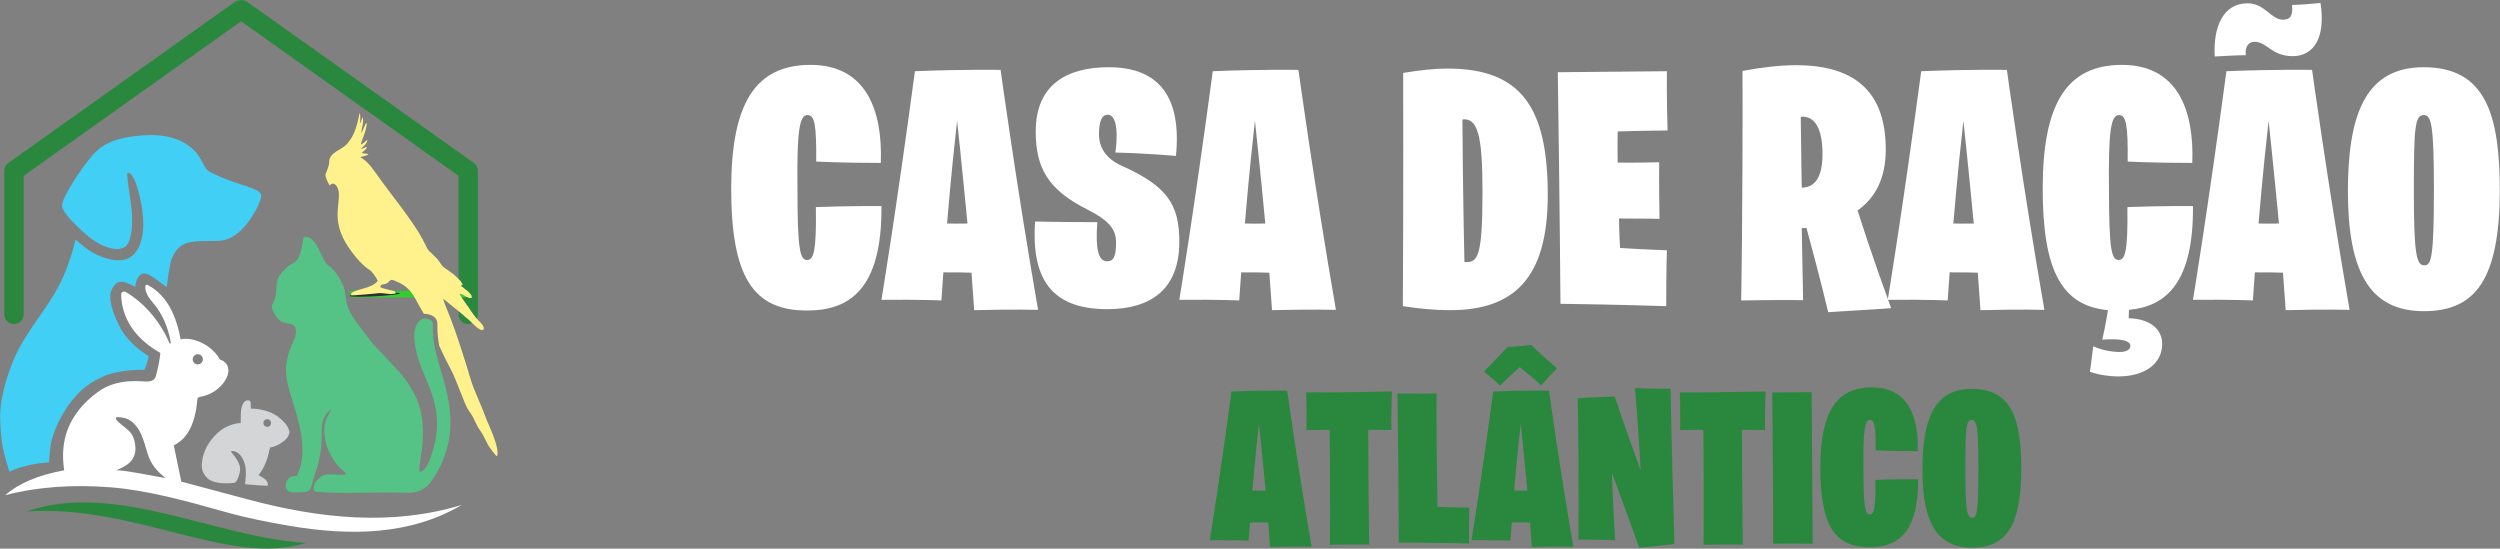 <svg version="1.2" xmlns="http://www.w3.org/2000/svg" viewBox="0 0 13364 2933" width="13364" height="2933">
	<rect x="0" y="0" width="13364" height="2933" fill="#808080" stroke="none"/>
	<title>CASA DE RAÇÃO ATLANTICO - VARELA</title>
	<defs>
		<clipPath clipPathUnits="userSpaceOnUse" id="cp1">
			<path d="m0 0h13364v2933h-13364z"/>
		</clipPath>
	</defs>
	<style>
		.s0 { fill: #ffffff } 
		.s1 { fill: #29883d } 
		.s2 { fill: #42cff6 } 
		.s3 { fill: #d4d5d6 } 
		.s4 { fill: #55c385 } 
		.s5 { fill: #33cc33 } 
		.s6 { fill: #2c2e35 } 
		.s7 { fill: #fff28d } 
	</style>
	<g id="Page 1" clip-path="url(#cp1)">
		<path id="Path 1" class="s0" d="m4311.2 1659.8c227.2 1.8 404.3-110.9 400.7-558.1 0 0-166.3-1.8-350.6 5.3 3.6 238-12.5 282.7-46.5 282.7-37.6 0-51.9-50.1-51.9-379.3-3.6-313 10.8-395.3 53.7-395.3 37.6 0 48.3 50.1 46.5 248.6 0 0 137.7 7.2 345.3 7.2 10.7-284.4-80.5-524.1-375.7-524.1-297 0-424 209.3-424 661.9 0 468.6 116.3 651.1 402.5 651.1zm400.7-57.2c221.9-1.8 320.3 3.5 320.3 3.5l10.7-150.2c62.6 0 118.1 0 150.3 1.8 10.7 141.3 14.3 200.3 14.3 200.3 209.3-5.3 341.6-1.8 341.6-1.8-118-681.5-200.3-1282.6-200.3-1282.6 0 0-198.6-3.6-458 7.1-100.1 747.8-178.9 1221.9-178.9 1221.9zm404.3-957.1c0 0 26.9 246.9 55.5 549.2 0 0-51.9 1.8-109.1 0 21.4-257.6 42.9-452.6 53.6-549.2zm803.3 1007.2c228.9 0 384.6-103.8 384.6-359.6 0-198.6-62.6-297-305.9-406.1-89.5-39.4-123.5-102-123.5-169.9 0-66.2 14.3-103.8 46.5-103.8 34 0 60.9 50.1 41.2 202.1 159.2 3.6 323.8 17.9 323.8 17.9 30.4-307.7-84.1-474-359.6-474-223.6 0-390 93-390 343.4 0 193.2 64.4 311.3 275.5 416.9 123.5 62.6 153.9 110.9 153.9 177.1 0 76.9-14.3 100.1-48.3 100.1-46.5 0-62.6-66.1-51.9-209.3-200.4 0-332.8-3.5-332.8-3.5-19.6 296.9 78.8 468.7 386.5 468.7zm384.6-50.1c221.8-1.8 320.2 3.5 320.2 3.5l10.7-150.2c62.6 0 118.1 0 150.3 1.8 10.7 141.3 14.3 200.3 14.3 200.3 209.3-5.3 341.7-1.8 341.7-1.8-118.1-681.5-200.4-1282.6-200.4-1282.6 0 0-198.5-3.6-457.9 7.1-100.2 747.8-178.9 1221.9-178.9 1221.9zm404.3-957.1c0 0 26.8 246.9 55.4 549.2 0 0-51.9 1.8-109.1 0 21.5-257.6 42.9-452.6 53.7-549.2zm790.7 991.1c93 14.3 175.3 21.4 252.2 21.4 339.9 0 522.4-168.1 522.4-615.4 0-468.7-141.4-676.2-536.7-676.2-69.8 0-150.3 9-236.2 23.3 0 0 1.8 640.4-1.7 1246.9zm329.1-236.2c0 0-8.9-382.8-10.7-762.1 82.3-8.9 107.3 85.9 107.3 388.2 0 354.2-26.8 379.3-96.6 373.9zm513.4 223.6c302.4 3.6 565.3 12.6 565.3 12.6 0-198.6 3.6-298.8 3.6-298.8-150.3-5.4-250.4-12.5-250.4-12.5-5.4-96.6-5.4-157.4-5.4-157.4 119.9 0 216.5 1.8 216.5 1.8-3.6-175.4-1.8-302.4-1.8-302.4-141.4 3.6-207.5 1.8-221.9 1.8 0 0-1.7-73.3 0-166.4 94.9-3.5 266.6-5.3 266.6-5.3-5.4-186.1-3.6-316.7-3.6-316.7-431.1 3.6-583.2 5.4-583.2 5.4 10.8 720.9 14.3 1237.9 14.3 1237.9zm1431.2 44.8c214.6-12.6 336.3-21.5 336.3-21.5-109.1-300.5-164.6-475.9-178.9-522.4 93-66.2 150.3-169.9 150.3-325.6 0-295.1-150.3-450.8-479.5-450.8-84 0-178.9 10.8-286.2 30.5 1.8 753.1-7.2 1227.1-7.2 1227.1 191.5-3.5 331-1.7 331-1.7l-7.2-384.7c12.6 0 25.1-1.7 25.1-1.7 75.1 275.4 116.3 450.8 116.3 450.8zm-141.4-665.5c0 0-3.5-191.4-5.3-379.3 80.5-7.1 116.3 73.4 116.3 198.6 0 127-41.2 178.9-111 180.7zm459.8 599.3c221.8-1.8 320.2 3.5 320.2 3.5l10.7-150.2c62.7 0 118.1 0 150.3 1.8 10.7 141.3 14.3 200.3 14.3 200.3 209.3-5.3 341.7-1.8 341.7-1.8-118.1-681.5-200.4-1282.6-200.4-1282.6 0 0-198.5-3.6-457.9 7.1-100.2 747.8-178.9 1221.9-178.9 1221.9zm404.3-957.1c0 0 26.8 246.9 55.4 549.2 0 0-51.8 1.8-109.1 0 21.5-257.6 43-452.6 53.7-549.2zm1227.2 456.2c0 0-166.4-1.8-350.6 5.3 3.5 238-12.6 282.7-46.6 282.7-37.5 0-51.8-50.1-51.8-379.3-3.6-313 10.7-395.3 53.6-395.3 37.6 0 48.3 50.1 46.5 248.6 0 0 137.8 7.2 345.3 7.2 10.7-284.4-80.5-524.1-375.7-524.1-296.9 0-423.9 209.3-423.9 661.9 0 438.2 101.9 626.1 348.8 649.3-14.3 91.3-30.4 157.4-30.4 157.4 109.1-7.1 150.3 7.2 150.3 34 0 21.5-26.9 32.2-55.5 32.2-44.7 0-100.2-10.7-143.1-30.4-9 78.7-17.9 136-17.9 136 44.7 16.1 100.2 25 152.1 25 141.3 0 234.3-68 234.3-173.5 0-80.5-66.2-134.2-178.9-137.7 0-16.1 1.8-44.8 1.8-44.8 198.6-17.9 345.3-146.7 341.7-554.5zm0 500.9c221.8-1.8 320.2 3.5 320.2 3.5l10.7-150.2c62.6 0 118.1 0 150.3 1.8 10.7 141.3 14.3 200.3 14.3 200.3 209.3-5.3 341.7-1.8 341.7-1.8-118.1-681.5-200.4-1282.6-200.4-1282.6 0 0-198.5-3.6-457.9 7.1-100.2 747.8-178.9 1221.9-178.9 1221.9zm404.3-957.1c0 0 26.8 246.9 55.4 549.2 0 0-51.9 1.8-109.1 0 21.5-257.6 42.9-452.6 53.7-549.2zm-121.7-350.6c-5.3-43 12.5-71.6 46.5-71.6 66.2 0 91.3 76.9 204 76.9 114.5 0 177.1-101.9 148.5-284.4-107.4 10.7-152.1 10.7-152.1 10.7 7.1 62.7-14.3 78.8-48.3 78.8-64.4 0-96.6-87.7-189.6-87.7-128.8 0-184.3 123.4-175.3 284.4 119.8-7.1 166.3-7.1 166.3-7.1zm951.7 1368.5c275.5 0 402.5-168.2 406.1-636.9 0-418.6-76.9-667.2-407.9-667.2-322 0-404.3 273.7-404.3 669 1.8 413.3 109.2 635.1 406.1 635.1zm3.6-245.1c-41.1 0-57.2-44.7-57.2-393.5 0-345.3 5.3-409.7 53.6-409.7 39.4 0 53.7 48.3 53.7 397.1 0 365-14.3 406.1-50.1 406.1z"/>
		<path id="Path 2" class="s1" d="m6466.7 2887.9c144.3-1.2 208.3 2.3 208.3 2.3l7-97.8c40.8 0 76.8 0 97.8 1.2 7 91.9 9.3 130.4 9.3 130.4 136.2-3.5 222.3-1.2 222.3-1.2-76.8-443.5-130.3-834.6-130.3-834.6 0 0-129.2-2.4-298 4.6-65.2 486.6-116.4 795.1-116.4 795.1zm263-622.8c0 0 17.5 160.6 36.1 357.4 0 0-33.7 1.1-71 0 14-167.7 28-294.5 34.9-357.4zm253.8 33.7l124.6-1.1c3.5 376 1.1 614.6 1.1 614.6 140.9-3.5 209.6-1.1 209.6-1.1-3.5-296.9-4.7-482-4.7-613.5 76.8 0 123.4 1.1 123.4 1.1-1.2-130.3 3.5-206 3.5-206-301.5 5.8-458.7 4.7-458.7 4.7 3.5 150.1 1.2 201.3 1.2 201.3zm493.6 601.9c0 0 280.5 1.1 376 4.6 0 0-1.2-76.8 1.1-192 0 0-75.6 0-169.9-3.5-8.2-490.1-4.7-606.5-4.7-606.5-140.8 2.3-209.5 0-209.5 0 7 476.1 7 797.4 7 797.4zm388.8-12.8c144.3-1.2 208.3 2.3 208.3 2.3l7-97.8c40.8 0 76.9 0 97.8 1.2 7 91.9 9.3 130.4 9.3 130.4 136.2-3.5 222.4-1.2 222.4-1.2-76.9-443.5-130.4-834.6-130.4-834.6 0 0-129.2-2.4-298 4.6-65.2 486.6-116.4 795.1-116.4 795.1zm263.1-622.8c0 0 17.4 160.6 36 357.4 0 0-33.7 1.1-71 0 14-167.7 28-294.5 35-357.4zm-110.6-203.7c71-69.9 105.9-99 105.9-99 83.8 67.5 114.1 97.8 114.1 97.8 53.5-61.7 85-90.8 85-90.8-107.1-93.1-138.6-125.7-138.6-125.7-97.7 11.6-126.8 11.6-126.8 11.6-87.4 94.3-125.8 130.4-125.8 130.4 64.1 52.4 86.2 75.7 86.2 75.7zm419 823c119.9 0 196.8 3.5 196.8 3.5-10.5-165.3-15.2-279.4-17.5-359.7 87.3 233.9 145.5 399.2 145.5 399.2 130.4-10.4 188.6-19.7 188.6-19.7-15.1-519.2-21-830-21-830-117.5 1.1-189.7-3.5-189.7-3.5 16.3 202.5 25.6 346.9 30.3 441.2-89.7-248-138.6-395.8-138.6-395.8-114 3.5-197.9 9.3-197.9 9.3 8.2 470.3 3.5 755.5 3.5 755.5zm543.7-585.6l124.5-1.1c3.5 376 1.2 614.6 1.2 614.6 140.8-3.5 209.5-1.1 209.5-1.1-3.5-296.9-4.6-482-4.6-613.5 76.8 0 123.3 1.1 123.3 1.1-1.1-130.3 3.5-206 3.5-206-301.5 5.8-458.6 4.7-458.6 4.7 3.5 150.1 1.2 201.3 1.2 201.3zm497 607.7c142-1.2 211.9 0 211.9 0-3.5-420.2-5.8-810.2-5.8-810.2-138.6 1.2-210.7 1.2-210.7 1.2 5.8 452.8 4.6 809 4.6 809zm514.5 18.6c147.9 1.2 263.1-72.2 260.8-363.2 0 0-108.3-1.1-228.2 3.5 2.4 154.8-8.1 183.9-30.2 183.9-24.5 0-33.8-32.5-33.8-246.7-2.3-203.8 7-257.3 34.9-257.3 24.5 0 31.5 32.6 30.3 161.8 0 0 89.6 4.7 224.7 4.7 7-185.1-52.4-341.1-244.5-341.1-193.2 0-275.9 136.2-275.9 430.7 0 305 75.7 423.7 261.9 423.7zm548.3 2.3c179.3 0 261.9-109.4 264.3-414.4 0-272.4-50.1-434.2-265.4-434.2-209.6 0-263.1 178.1-263.1 435.4 1.1 268.9 71 413.2 264.2 413.2zm2.3-159.4c-26.7 0-37.2-29.1-37.2-256.1 0-224.7 3.5-266.6 34.9-266.6 25.6 0 34.9 31.4 34.9 258.4 0 237.5-9.3 264.3-32.6 264.3z"/>
		<path id="Path 3" fill-rule="evenodd" class="s2" d="m404 1201.1c-20.7-20.7-32.5-33.6-42.7-46.3-10.2-12.7-18.7-25.2-23.4-34.7-4.8-9.5-5.8-16-5.6-23.3 0.2-7.2 1.6-15.3 7.4-29.6 5.9-14.4 16.2-35.1 31.7-61.7 15.4-26.6 36-59.1 59.7-92.9 23.7-33.9 50.6-69.1 73.9-93.6 23.4-24.6 43.3-38.4 67.3-50.7 24.1-12.3 52.3-22.9 90.6-31 38.3-8.1 86.5-13.7 126.3-15 39.7-1.4 70.9 1.5 100.3 7.3 29.4 5.7 57 14.2 81.8 26.7 24.8 12.4 47 28.8 63.5 44.8 16.6 15.9 27.6 31.4 37.6 48.9 10.1 17.5 19.1 37 28.2 49.6 9.1 12.6 18.1 18.3 40.2 28.9 22 10.5 57 25.8 94.4 39.4 37.4 13.6 77.3 25.5 104 35.4 26.7 9.8 40.4 17.5 48.2 24.6 7.8 7 9.9 13.5 8.5 24.3-1.4 10.8-6.3 26.1-14.6 44.5-8.4 18.3-20.3 39.9-35 62.4-14.8 22.5-32.4 46-51.2 65.1-18.8 19.1-38.8 33.7-56.2 43.4-17.3 9.6-32 14.2-46.5 17-14.5 2.8-28.8 3.7-48.2 3.9-19.4 0.1-43.9-0.6-69.6 0.3-25.8 0.9-52.8 3.4-73.8 9.7-21 6.3-35.9 16.4-47.9 28.7-12.1 12.3-21.3 26.9-28.3 40.9-7 14-11.7 27.4-16.9 55.1-5.2 27.7-10.9 69.6-13.7 90.6-2.9 21-2.9 21-2.9 21 0 0 0 0-14.3-10.7-14.2-10.7-42.8-32.1-62.1-44.6-19.4-12.6-29.6-16.3-38.3-17.4-8.8-1.1-16 0.5-22.3 4.4-6.2 3.8-11.5 9.8-15.7 16.4-4.2 6.5-7.4 13.5-9.8 21-2.4 7.5-4.2 15.5-4.9 20.7-0.8 5.1-0.5 7.4-0.3 8.5 0.1 1.2 0.1 1.2 0.1 1.2 0 0 0 0-7-4-7-3.9-21.1-11.8-34.6-16.9-13.5-5.2-26.5-7.6-36.8-7.2-10.2 0.4-17.7 3.5-25.5 10.7-7.9 7.2-16.2 18.5-21.9 30.3-5.7 11.8-8.8 24.1-8.6 40.3 0.3 16.2 3.9 36.2 8.2 53 4.2 16.8 9.1 30.5 17.8 52.2 8.7 21.7 21.3 51.4 39.3 79.4 18 28 41.4 54.2 65.8 76 24.3 21.8 49.5 39.1 62.2 47.8 12.6 8.7 12.6 8.7 12.6 8.7 0 0 0 0-1.5 6.4-1.4 6.4-4.3 19.3-8.1 31.4-3.8 12.1-8.5 23.5-10.9 29.1-2.4 5.7-2.4 5.7-2.4 5.7 0 0 0 0-10.6-0.2-10.6-0.2-31.9-0.6-60.8 1.9-28.9 2.5-65.4 8-94.7 15.2-29.2 7.2-51.1 16.1-77.8 29.5-26.6 13.4-58 31.2-90.2 60.2-32.1 28.9-65 69.1-91.5 111.4-26.5 42.3-46.6 86.7-58.5 119.6-12 33-15.7 54.5-18.4 74.9-2.7 20.4-4.4 39.5-5.4 53.1-1.1 13.6-1.5 21.6-1.7 25.6-0.2 4-0.2 4-0.2 4 0 0 0 0-11.5 0.6-11.5 0.6-34.6 1.9-63.6 7-29 5.1-64.1 14.1-87.8 21.7-23.8 7.7-36.4 14-42.7 17.2-6.2 3.2-6.2 3.2-6.2 3.2 0 0 0 0-6.7-21.5-6.7-21.4-20.1-64.3-28.3-106.8-8.2-42.5-11.2-84.5-13.1-120.4-1.8-35.9-2.5-65.5 1.8-102.4 4.2-36.9 13.4-81 25.6-124.6 12.3-43.5 27.7-86.5 43.2-122.8 15.4-36.3 30.9-66 48.8-96.4 17.8-30.5 37.9-61.6 67.8-104.9 29.8-43.2 69.4-98.4 99-147.7 29.6-49.3 49.2-92.6 64.6-131.8 15.5-39.1 26.8-74 34.6-100.4 7.7-26.4 11.8-44.2 13.9-53.1 2-8.9 2-8.9 2-8.9 0 0 0 0 14.5 12.6 14.6 12.5 43.6 37.6 75.2 56.1 31.7 18.4 65.9 30.4 93.7 36.6 27.8 6.2 49.1 6.8 67.2 4.3 18.1-2.5 32.9-7.9 46.2-17.5 13.4-9.6 25.3-23.3 34.6-38.7 9.3-15.4 16-32.5 21.1-52.2 5.2-19.7 8.7-41.9 9.6-68.8 1-26.9-0.5-58.4-5.8-94.2-5.3-35.8-14.3-75.9-23.2-106.9-8.9-31.1-17.5-53-26.5-67-8.9-14-18-20.1-23.4-21.3-5.4-1.1-6.9 2.8-6.5 15.4 0.5 12.6 3 33.9 5.6 53.1 2.6 19.3 5.3 36.4 9.1 61.8 3.7 25.4 8.5 59.1 10.4 92.2 1.8 33.2 0.7 65.8-3.1 93.3-3.9 27.5-10.4 49.9-19.8 64.4-9.4 14.6-21.6 21.4-34.6 24.7-13 3.3-26.8 3.2-42 1-15.1-2.2-31.6-6.5-52.3-15.3-20.6-8.9-45.4-22.2-72.5-43-27.1-20.9-56.6-49.2-77.2-69.9z"/>
		<path id="Path 4" fill-rule="evenodd" class="s0" d="m28.4 2646.9c69.5-62 173.4-106.9 314.7-133-22.9-152.1 15.9-296.6 177.9-417.2 55.8-41.5 131.5-66.6 244.8-57.9 35.4 2.8 59.8-1.4 67.4-28.7 10.2-36.9 19.5-79.3 24.1-123.6-133.9-74.6-207.5-185.1-209.5-312-0.1-5.9 2.8-11 7.8-13.9 5.1-3 11-3 16.1 0 107.4 62.9 189.3 167.7 234 273.3 0.8 1.8 2.8 2.7 4.7 2.2 1.9-0.6 3-2.4 2.7-4.4-11.8-73.4-44.3-154.5-92.6-209.6-27.5-31.3-47.1-62.8-43.4-92.7 0.3-2.7 1.8-4.9 4.3-6.1 2.4-1.3 5.1-1.3 7.5 0 106.5 55.6 153.2 166.7 176.9 290.9 62-15.7 166.9 28.1 209.6 107.7 50.7 16 62.9 69.3 17.2 127.2-33.3 42.2-76 63.8-125.4 72.8-6.8 1.2-11.8 6.7-12.3 13.7-10.3 124.4-50.1 208.2-126 245.2 14 66.4 27.4 130.9 40.3 193.8 117.6 31.4 235.2 62.6 352.7 94.2 388.1 104.3 771.9 143.7 1146.3 30.6-274.1 161.3-593.9 167.8-927.4 110.4-112.3-19.4-224.4-41.5-334.1-72.4-217.2-61.3-424.2-117.8-618.8-132.7-194.5-14.9-381.3-3.8-559.5 42.2zm594.3-132.5c8.1-0.2 16.3-0.3 38.7 2.5 22.4 2.9 59.2 8.9 94.4 15.1 35.2 6.2 68.9 12.6 90.1 16.6 21.3 3.9 30.2 5.4 34.6 6.1 4.4 0.8 4.4 0.8 4.4 0.8 0 0 0 0-8.1-6.9-8.1-6.8-24.4-20.5-38.6-36.4-14.3-16-26.5-34.2-35.4-52.4-8.9-18.2-14.5-36.4-20.2-55.6-5.6-19.3-11.2-39.6-18.5-59.3-7.2-19.7-16-38.6-26.6-54.6-10.5-16-22.8-29-35.7-38.3-12.8-9.4-26.2-15.1-39.1-18.2-12.9-3.1-25.3-3.7-32.3-3.7-7 0-8.7 0.4-9.9 1.3-1.2 0.9-1.9 2.1-1.2 5.3 0.7 3.2 2.9 8.4 11.3 16.8 8.4 8.5 23.2 20.3 36.7 31.1 13.5 10.8 25.8 20.5 34.7 33.4 9 12.9 14.5 29.1 18 45.2 3.5 16.2 5 32.3 3.2 48-1.8 15.6-6.7 30.9-15.4 43.8-8.6 13-20.9 23.7-33 31.9-12.1 8.1-24.1 13.6-32.7 17.8-8.7 4.2-14 6.9-19.4 9.7zm407.4-593.7c0 15.1 12.2 27.2 27.2 27.2 15 0 27.2-12.1 27.2-27.2 0-15-12.2-27.2-27.2-27.2-15 0-27.2 12.2-27.2 27.2z"/>
		<path id="Path 5" fill-rule="evenodd" class="s3" d="m1286.7 2261.5c0-16.8 0-33.5 0.6-48.1 0.6-14.5 1.9-26.9 4.6-37.3 2.7-10.4 6.7-18.9 11.2-24.7 4.6-5.7 9.8-8.7 14.5-10.3q6.9-2.5 12.3-1c3.5 1 6.6 3.3 8.3 6.4 1.8 3 2.2 6.8 2.4 13.3 0.2 6.5 0.3 15.6 0.3 20.1 0 4.5 0 4.5 0 4.5 0 0 0 0 5.7 0 5.7 0 17.1 0 36.6 3.3 19.6 3.2 47.3 9.7 70.3 20.3 22.9 10.6 41.1 25.3 54.3 37.7 13.3 12.4 21.6 22.4 27.5 32.4 6 10 9.6 19.9 11.2 26.1 1.5 6.3 1.1 9-0.9 14.9-1.9 5.9-5.3 15.1-13.9 25.1-8.7 10-22.7 20.8-35.7 28.5-13.1 7.7-25.2 12.3-33.9 15.1-8.6 2.8-13.7 3.7-16.3 4.1-2.5 0.5-2.5 0.5-4.7 10.2-2.2 9.7-6.5 29.2-11.6 45.9-5 16.7-10.8 30.6-16.9 43-6.1 12.5-12.6 23.4-17.8 31.4-5.2 7.9-9.2 12.9-11.2 15.4-2 2.5-2 2.5 2.6 4.9 4.6 2.4 13.9 7.3 21.4 12.4 7.5 5 13.2 10.3 17 15.1 3.9 4.8 5.9 9.1 6.6 13.4 0.7 4.4 0.1 8.7-0.1 10.9-0.3 2.2-0.3 2.2-4.8 2.1-4.4 0-13.2-0.1-33.3-1.5-20.2-1.4-51.6-4.1-67.3-5.5-15.7-1.3-15.7-1.3-15.7-1.3 0 0 0 0 0.9-8.3 0.9-8.3 2.7-24.9 3.3-41.7 0.5-16.8 0-33.9-3.7-50.2-3.7-16.2-10.4-31.6-17.2-42.7-6.8-11.1-13.6-17.9-19.9-22.8-6.4-4.9-12.3-7.9-18.3-9.6-6-1.7-12-2-15.4-1.9-3.5 0.2-4.4 0.9-4.8 1.7-0.3 0.8-0.2 1.8 2.9 5.8 3.1 4 9.3 11 15.9 19.7 6.5 8.7 13.5 19.1 19.2 30.3 5.8 11.3 10.3 23.4 10.6 37.1 0.3 13.8-3.6 29.1-7.9 41.2-4.3 12-9 20.8-12.7 26.1-3.7 5.3-6.5 7.2-15.7 8.5-9.1 1.4-24.7 2.1-39 2.1-14.3-0.1-27.4-0.9-40.7-3.1-13.2-2.1-26.7-5.6-38-10.8-11.3-5.1-20.3-11.9-28.3-21.3-7.9-9.3-14.7-21.1-18.6-33.1-3.9-12-4.7-24.1-3.5-39.4 1.3-15.3 4.7-33.7 11.4-53.4 6.8-19.7 16.9-40.6 31.1-60.8 14.2-20.3 32.5-39.8 49.1-53.9 16.5-14 31.2-22.6 46.7-29.3 15.4-6.7 31.5-11.6 43.2-14.1 11.6-2.6 18.9-2.7 26.1-2.9zm121.3-0.2c0 11.3 9.2 20.5 20.5 20.5 11.3 0 20.5-9.2 20.5-20.5 0-11.3-9.2-20.5-20.5-20.5-11.3 0-20.5 9.2-20.5 20.5z"/>
		<path id="Path 6" fill-rule="evenodd" class="s4" d="m2168.2 2030.3c86.9 119.5 104.4 222.8 85.9 384.1-2.6 22.7-17.2 91.4-11.4 107.7 47 0.7 82.2-140.9 89.7-197.7 26.3-200.6-84.7-313.7-111.3-466.7-7.8-45.4-15.6-107 21.6-142.3 4.1-4 9-7.6 14.6-10 5.5-2.4 11.7-3.7 20.8-2.4 9 1.3 20.9 5.2 27.6 10.6 6.7 5.5 8.2 12.5 7.9 21.2-4 140.9 51.8 246.7 78.9 382.1 28.3 141.1 17.6 250.4-35.5 368.4-11.5 25.6-25.6 47.6-39.7 69.8-62.7 98.4-123.2 77.2-236.2 77.2-59.5 0-373.9 8.2-402.6-7.5-10.7-37.6 24.1-71.4 47.6-82.6 19.2-9.2 37.9-6.1 59.3-5.5 6.6 0.2 58.4 4.1 61.2-2 0.6-1.3 1.9-0.9 2.8-1.5-5.4-12.7 0.8-1.6-8-10.5-27.9-28.1-20-12.8-52.3-56.2-16.7-22.5-30.3-48.6-41.7-80.9-11.5-32.4-16.8-71.2-12.5-108.5 4.2-37 22.4-62.6 36-87.4-17 7.9-38 35.5-44.8 61.8-16.9 65.4 11.7 121.1-40.4 277.3-32.1 96.4-10.3 102.9-103.6 103.5-33.4 0.3-58.5-4.2-54.3-45.6 1.3-13.3 10.7-24.2 18.9-31.9 13.7-12.8 21.9-7.5 40-10.7 56.5-113.1 22-253.4-13.1-368.4-43.6-142.9-72.9-212.3-3-355.2 12.1-24.7 20.5-71-4.2-83.1-24.8-12.2-52.4-6.7-77.3-29.3-8.7-7.9-39.5-53.7-36.2-72.7 1.6-9.9 21.7-31.2 23.7-83.5 1.5-39.6 4.2-62.3 23.8-87.3 61.3-77.8 77.8-37.4 104.2-109.5 11.5-31.4 11.4-62 19.6-87.7 58.3-11.5 84.7 82.8 109.6 125.4 20.7 35.3 31.2 25.8 57.5 60.4 17.2 22.6 30.4 42.8 43.6 75.7 14.7 36.8 10.9 66.3 20.5 100.1 18.7 65.4 81.5 132 116.8 182 23 32.5 85.9 94.5 114.1 125.4 28.1 30.8 56 58.3 81.9 93.9z"/>
		<path id="Path 7" fill-rule="evenodd" class="s1" d="m142 2734c580.7-39.1 1086.9 298.4 1494.5 167.8-476.6-25.4-1022.7-332.3-1494.5-167.8zm-15.6-1794.1l67.6-48.1 656.5-466.5 93.2-66.3 345-245.2 278.3 197.7 226 160.6 377.5 268.3 108.9 77.5 171.7 122q0 370.3 0 740.7c0 28.5 23.3 51.8 51.8 51.8 28.5 0 51.8-23.3 51.8-51.8v-767.5c0-17.3-7.7-32.2-21.8-42.2l-420.5-298.9-208.4-148.1-79-56.1-198-140.7-301.7-214.5c-22.3-15.8-50.8-15.8-73.1 0l-601 427.2-271.7 193.1-334.9 238c-14.2 10-21.8 24.9-21.8 42.2v767.5c0 28.5 23.3 51.8 51.8 51.8 28.5 0 51.8-23.3 51.8-51.8zm135.3-96.2l-67.7 48.1"/>
		<path id="Path 8" fill-rule="evenodd" class="s5" d="m1873.9 1590h612.6c9.8 0 17.7-8 17.7-17.8 0-9.7-7.9-17.7-17.7-17.7h-612.6c-2 0-3.9 0.4-5.7 1 1.4 7 2.4 14.1 3.4 21.4 0.5 4.4 1.1 8.7 1.6 13q0.4 0 0.7 0.1z"/>
		<path id="Path 9" fill-rule="evenodd" class="s6" d="m1999.2 1565.7c-57.7 2.8-107 7.6-127.5 11.9q0.4 3.6 0.9 7.1c21.1 2.2 70.3 2.1 127.5-0.6 76.3-3.8 138-10.9 137.8-16-0.3-5-62.4-6.1-138.7-2.4z"/>
		<path id="Path 10" fill-rule="evenodd" class="s7" d="m1927.3 658.6l9.4-32.4c13.1 19.9-6.3 62.4-5 85.8l0.6-0.1 17.9-40.5c7.4-15.1-0.3-6.2 11.1-13.6-4.2 48.3-28.9 92-32.4 114.5 13.9-3.9 25.4-18.7 35.1-25.4-2.7 28-30.4 39.4-33.9 50.4l32.4-13.1c-10.4 24-16.3 17.6-28.7 34l35.3 5.1c-5.2 7 4.9-0.5-7.6 6.9l-35.1 9.9c47.9 28.1 74.8 75.8 117.1 133.3 63.4 86 166.1 213.4 214.8 304.4 46.4 86.8 8.2 32.9 82.2 109.8l26.2 37 57.7 41.5c10.4 8.4 14.5 13.6 25.3 23.6 8.1 7.5 17.9 17.6 23.3 32.1-3 2.8 0 1.8-7 4.2l-2.6 2c13.3 8.1 18.2 15 32.6 24.9 6 4.1 10 9.3 14.8 14.7 8.7 9.8 10.2 9.2 11.2 24.7-24.8 4.1-31.1-12.7-63.7-22.1l-1.5 3.5 32 47.3c22.2 29.1 41.6 64.1 67.9 91.2 8.6 8.8 34.7 31.6 28.7 48.4-16.3 20.2-68.9-43.8-83-54.3-13.5-10-15-11.6-26.1-22.4l-106.9-87c3.4 20.5 28.7 78 37.6 100.9 34.3 88.3 80.3 232.5 106.5 322.1 20.4 69.6 55.1 135 79 202.3 16.4 46.2 79.6 165.9 65 216-0.7-0.3-1.9-1.8-2.1-1.2-2 5.5-40.5-48.5-41.9-50.9-12.1-20.4-22.4-44.5-35-66.5-16.6-28.9-16.2-17.4-37.5-63.4-15.2-32.7-18-37.3-37-63.7-20.1-28-60.7-154-92.6-214.9-27-51.5-44.4-86.4-63.2-128.3-7.1-37.2-11-74.6-9.9-113.8 0.5-16.3-4-30.4-16.9-41-10.5-8.6-26.4-14.1-39.8-16-5.4-0.8-10.5-1-15.6-0.6-6.4-10.5-13.8-23.1-23.2-40.1-31-56.3-43.2-83.9-85.2-113.4-8.6-6.1-55.8-30.1-64.4-28.4-13.7 2.6-12.6 14.2-29.4 20.5-16.4 6.2-27.9 0.2-31.2 18.3 10.8 6.9 47.4 14.5 63.4 18.4 14.6 3.6 15.7 2.5 19.6 14.8-0.8 0.6-2.3 0.2-2.7 1.3l-22.2 2.9c-29.6-1.7-53-8.2-77.6-3.8-7.3 1.4-127.7 11.8-135.9 10.7-11-33.7 112.3-30.2 141.9-78.6-7.4-16.2-28.8-48.1-43.1-57.4-4.2-2.8-8.6-5-13.5-8.8-46.1-35.3-100.4-106.2-126.4-158.1-59-117.5-14.9-197.2-26.1-254.5-6.3-32.3-26.9-50-44.8-33.7-0.4 0.4-1.4 1.4-1.8 1.7-0.4 0.4-1.1 1.4-1.8 1.8-37.7-71.4-17.9-49.8-3.1-112.9 4.3-18.2-12.2-43.3 63.9-84 83-44.4 96.6-185.1 99.3-190.2 7.1 10.3 2.6 36.9 3.6 52.9z"/>
	</g>
</svg>
